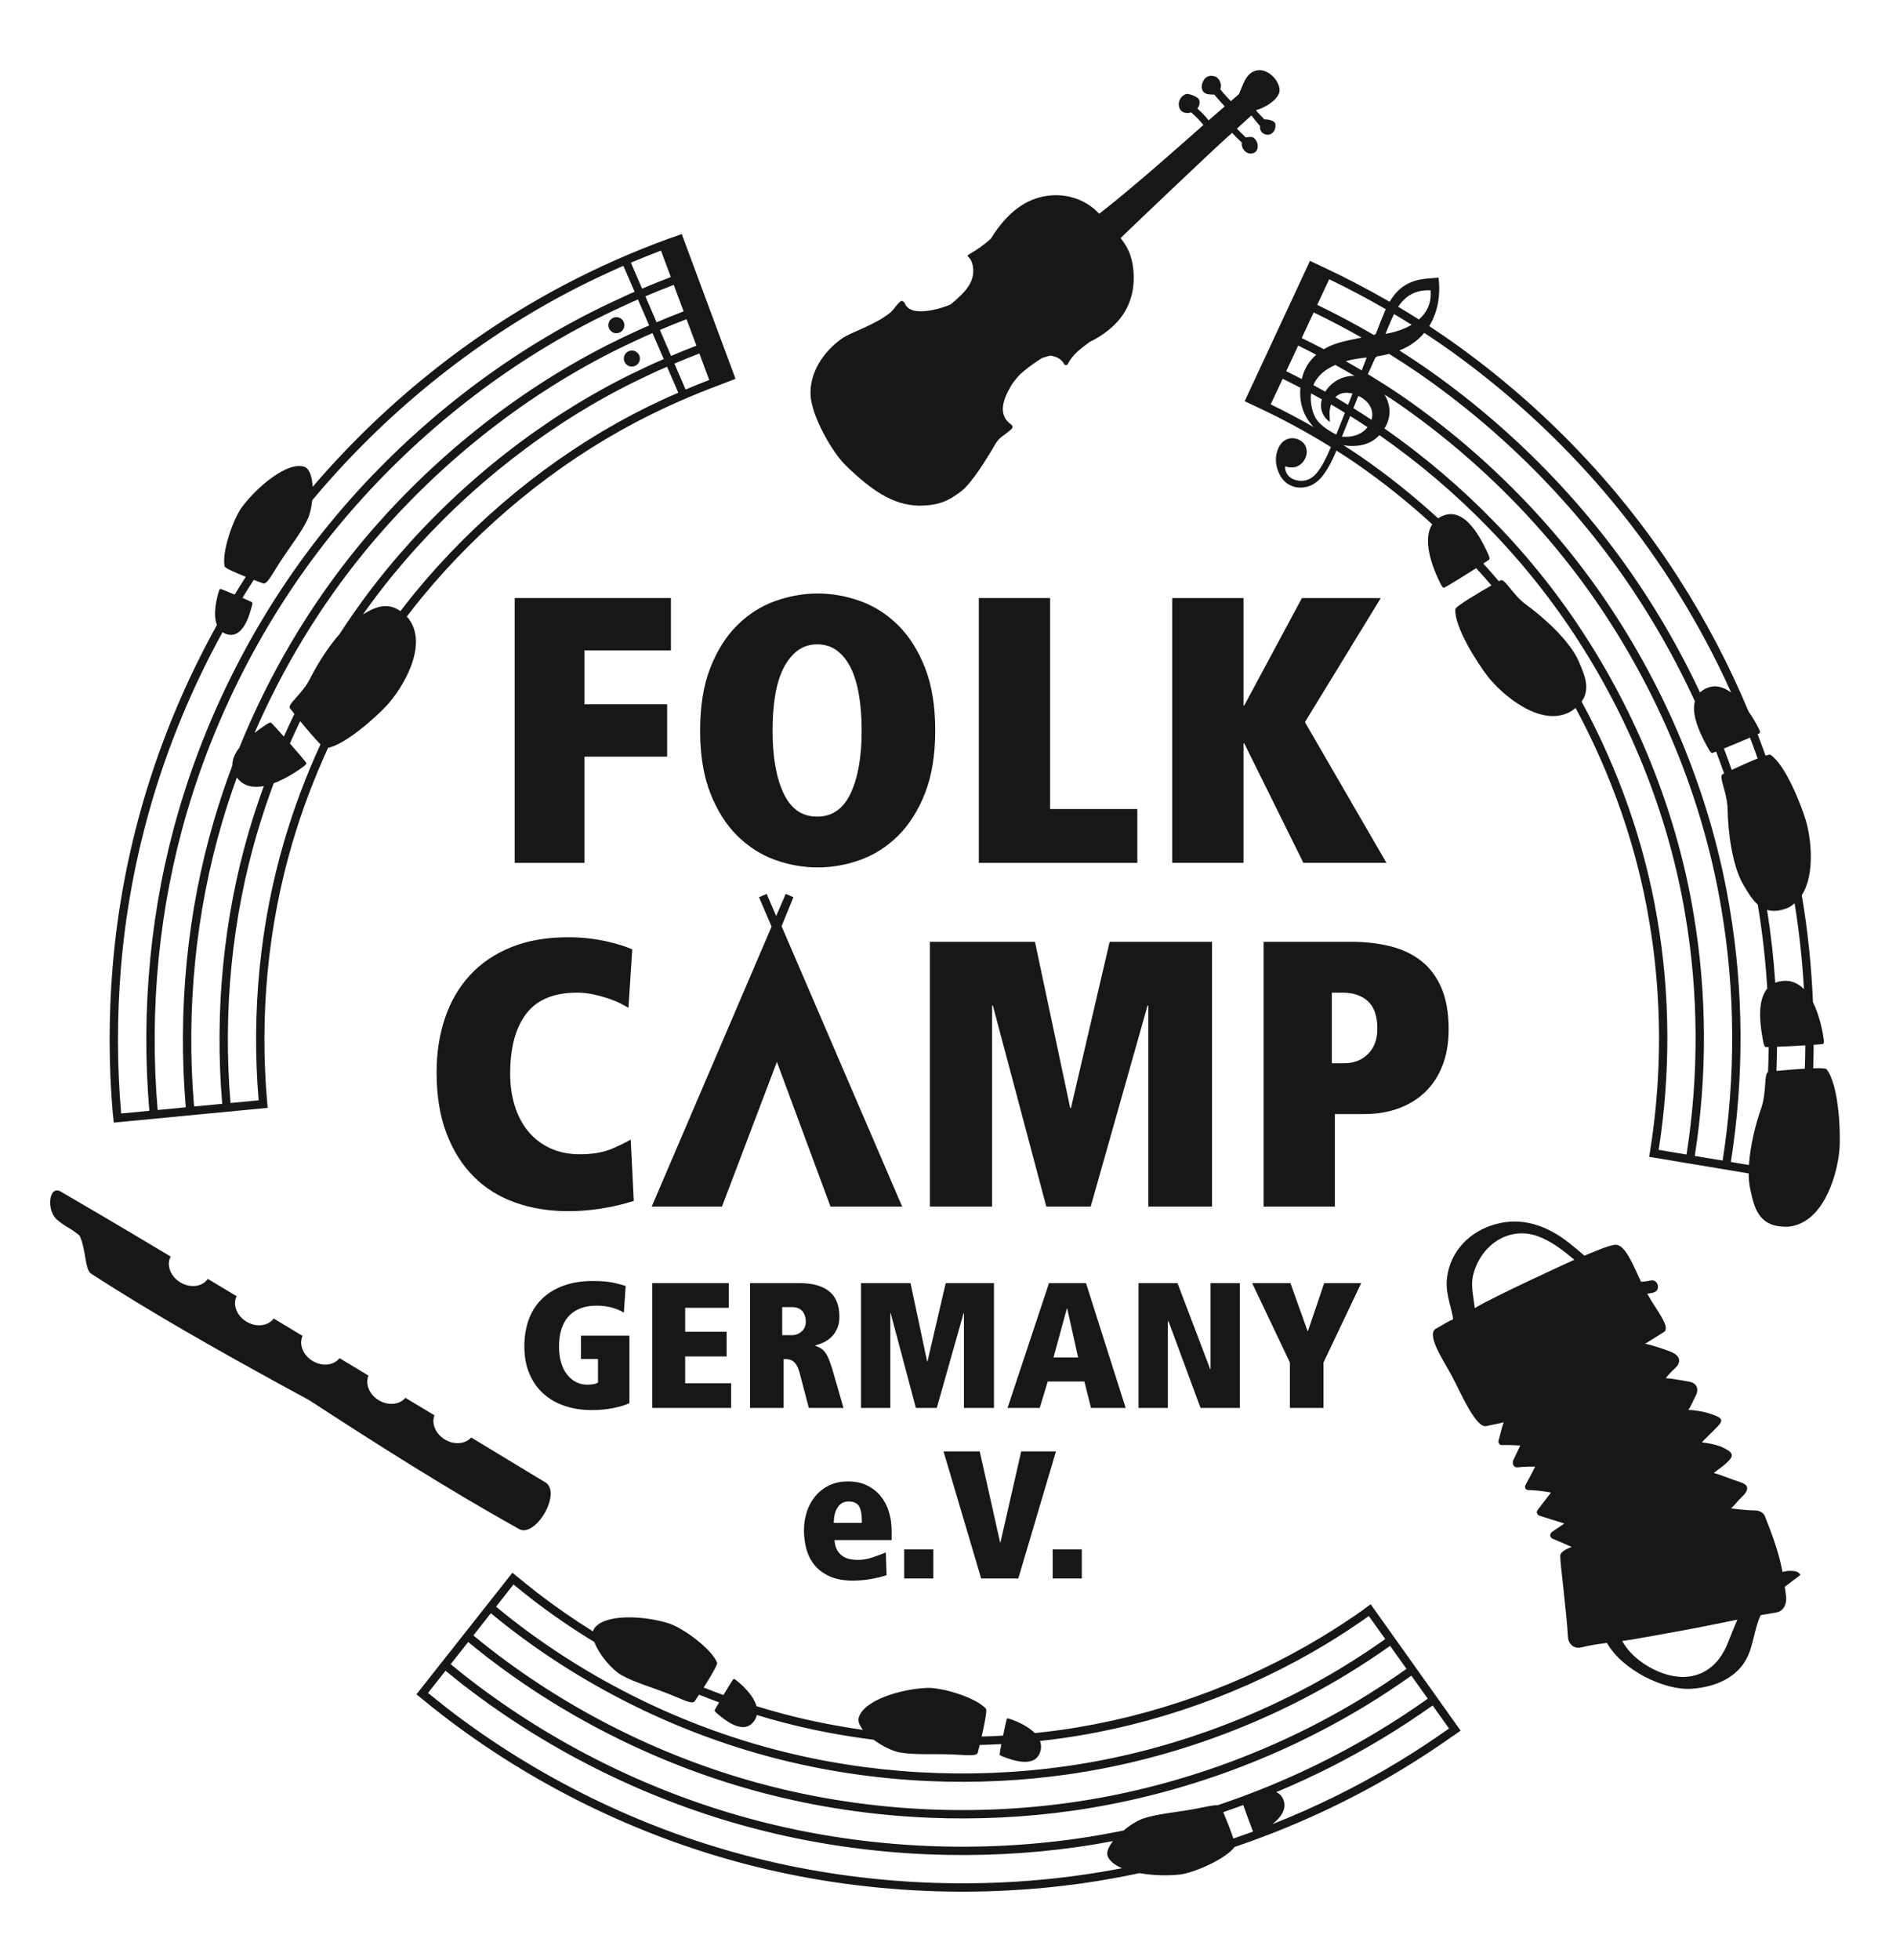<?xml version="1.0" encoding="UTF-8" standalone="no"?>
<!DOCTYPE svg PUBLIC "-//W3C//DTD SVG 1.1//EN" "http://www.w3.org/Graphics/SVG/1.1/DTD/svg11.dtd">
<svg width="100%" height="100%" viewBox="0 0 604 624" version="1.1" xmlns="http://www.w3.org/2000/svg" xmlns:xlink="http://www.w3.org/1999/xlink" xml:space="preserve" xmlns:serif="http://www.serif.com/" style="fill-rule:evenodd;clip-rule:evenodd;stroke-linejoin:round;stroke-miterlimit:2;">
    <g transform="matrix(0.133,0,0,-0.133,-11.962,602.297)">
        <g id="g10">
            <g id="g12">
                <g id="g14">
                    <g id="g16">
                        <clipPath id="_clip1">
                            <rect x="0" y="0" width="4527" height="4673.81"/>
                        </clipPath>
                        <g clip-path="url(#_clip1)">
                            <path id="path22" d="M3513.6,3833.67C3514.23,3833.66 3514.87,3833.66 3515.5,3833.6C3515.74,3833.58 3515.95,3833.41 3516.4,3833.21C3518.15,3814.03 3514.26,3796.18 3503.23,3780.06C3498.98,3773.85 3494.01,3768.46 3488.55,3763.65C3472.16,3774.02 3455.66,3784.22 3438.96,3794.14C3456.53,3821.12 3481.27,3834.39 3513.6,3833.67ZM3535.76,3708.73C3646.31,3632.5 3749.93,3544.92 3843.72,3448.41C3938.69,3350.79 4023.04,3244.58 4094.44,3132.73L4094.46,3132.71C4148.17,3049.01 4195.65,2961.19 4236.5,2870.7C4218.5,2883.9 4198.36,2890.26 4177.68,2881.18C4171.25,2878.36 4166.07,2874.85 4161.88,2870.84C4125.4,2948.4 4083.9,3023.82 4037.55,3096.06C3968.57,3204.18 3887,3306.87 3795.13,3401.29C3704.48,3494.57 3604.34,3579.22 3497.5,3652.91L3497.47,3652.93C3479.17,3665.45 3460.59,3677.62 3441.81,3689.5C3448.98,3692.42 3456.04,3695.64 3462.86,3699.58C3477.9,3708.27 3490.75,3718.97 3501.44,3731.64C3512.96,3724.11 3524.41,3716.49 3535.76,3708.73ZM4299.97,2712.78C4280.55,2705.05 4256.07,2693.97 4237.83,2685.44C4231.8,2702.57 4225.57,2719.63 4219.07,2736.62C4238.34,2744.4 4263.2,2754.78 4281.54,2762.76C4287.92,2746.17 4294.04,2729.5 4299.97,2712.78ZM4361.93,2180.34C4354.41,2179.81 4347.87,2178.26 4342.14,2175.93C4338.23,2234.48 4331.62,2292.71 4322.47,2350.35C4335.92,2346.26 4352.15,2346.97 4372.67,2355.42C4378.57,2358.32 4383.7,2362.02 4388.49,2366.04C4399.43,2298.24 4406.86,2229.6 4410.79,2160.61C4397.94,2173.66 4381.89,2181.74 4361.93,2180.34ZM4412.91,1970.24C4389.55,1968.9 4363.26,1966.61 4344.95,1964.84C4345.71,1984.08 4346.18,2003.33 4346.38,2022.59C4365.9,2023.35 4391.84,2024.66 4414.04,2026.01C4413.88,2007.42 4413.57,1988.83 4412.91,1970.24ZM4235.74,1746.81C4267.58,1948.85 4266.76,2157.74 4232.42,2358.13C4192.04,2598.85 4099.16,2837.63 3963.8,3048.64C3897.96,3151.86 3820.04,3249.97 3732.21,3340.22C3645.62,3429.32 3549.96,3510.19 3447.89,3580.6L3447.85,3580.62C3421.24,3598.83 3393.89,3616.08 3366.25,3632.88C3371.65,3644.6 3377.11,3656.28 3382.16,3668.14C3384.25,3673.04 3386.92,3675.83 3392.28,3676.09C3394.54,3676.21 3396.76,3677.01 3399.02,3677.39C3405.17,3678.43 3411.23,3679.76 3417.21,3681.3C3440.54,3666.81 3463.56,3651.89 3486.16,3636.42C3591.94,3563.49 3691.06,3479.68 3780.8,3387.34C3871.72,3293.9 3952.44,3192.28 4020.69,3085.31L4020.71,3085.28C4069.06,3009.92 4112.05,2931.06 4149.53,2849.92C4139.1,2811.84 4170.52,2756.71 4182.96,2734.3C4186.16,2728.54 4189.71,2725.75 4190.69,2725.72C4192.34,2726.2 4195.86,2727.49 4200.47,2729.26C4207.13,2711.85 4213.5,2694.37 4219.64,2676.82C4218.23,2676.13 4216.9,2675.49 4215.86,2674.98C4205.54,2669.59 4227.38,2631.8 4228.01,2590.31C4228.81,2537.62 4239.2,2455.49 4265.44,2410.86C4275.65,2393.49 4286.14,2375.4 4300.17,2363.07C4311.28,2296.74 4318.85,2229.54 4322.93,2161.97C4295.02,2128.84 4308.51,2060.39 4313.54,2033.13C4314.79,2026.32 4317.53,2022.32 4318.55,2021.94C4320,2021.87 4322.79,2021.88 4326.38,2021.95C4326.17,2002.07 4325.64,1982.19 4324.82,1962.32C4314.47,1956.84 4322.07,1914.23 4308.18,1874.92C4295.26,1838.34 4282.04,1785.98 4279.05,1739.54L4235.74,1746.81ZM4149.29,1761.33C4179.55,1953.7 4178.72,2152.54 4146,2343.3C4107.58,2572.51 4019.07,2800.02 3890.05,3001.23L3890.04,3001.22C3827.33,3099.59 3753.06,3193.1 3669.28,3279.16C3588.88,3361.88 3500.25,3437.09 3405.85,3502.94C3406.78,3504.5 3407.83,3505.87 3408.72,3507.52C3416.65,3522.28 3420.02,3538 3417.21,3554.71C3415.38,3565.66 3411.52,3575.39 3406.06,3584.13C3416.23,3577.48 3426.52,3570.99 3436.53,3564.14C3537.53,3494.47 3632.19,3414.44 3717.87,3326.28C3804.75,3237 3881.83,3139.96 3946.94,3037.88L3946.96,3037.87C4080.86,2829.1 4172.76,2592.9 4212.7,2354.8C4246.68,2156.6 4247.5,1949.97 4216.01,1750.13L4149.29,1761.33ZM4062.83,1775.85C4091.5,1958.53 4090.67,2147.33 4059.59,2328.46C4029.64,2507.26 3967.49,2685.06 3878.26,2848.95C3900.44,2879.81 3885.07,2913.92 3871.02,2946.09C3850.27,2993.63 3789.03,3049.46 3746.17,3080.39C3712.41,3104.75 3694.61,3144.68 3683.89,3139.15C3682.86,3138.59 3681.54,3137.86 3680.14,3137.08C3667.94,3151.35 3655.51,3165.45 3642.79,3179.35C3650.07,3184.11 3655.49,3187.76 3657.47,3189.31C3658.03,3190.15 3657.91,3194.72 3655.11,3200.69C3640.49,3231.97 3598.14,3325.92 3537.49,3289.46C3536.48,3288.86 3535.59,3288.19 3534.65,3287.55C3476.07,3341.24 3413.85,3391.02 3348.68,3436L3348.64,3436.02C3335.24,3445.18 3321.57,3453.99 3307.87,3462.77C3312.09,3462.01 3316.32,3461.34 3320.57,3461.06C3350.51,3459.17 3375.4,3467.04 3393.94,3486.87C3487.49,3421.66 3575.29,3347.17 3654.95,3265.21C3737.78,3180.12 3811.21,3087.67 3873.2,2990.45L3873.21,2990.43C4000.79,2791.48 4088.3,2566.55 4126.28,2339.97C4158.63,2151.41 4159.46,1954.82 4129.56,1764.64L4062.83,1775.85ZM3162.25,3621.82C3176.51,3614.91 3190.56,3607.61 3204.62,3600.33C3202.18,3571.42 3207.92,3544.03 3225.58,3519.31C3228.88,3514.69 3232.45,3510.36 3236.19,3506.23C3202.63,3525.41 3168.43,3543.59 3133.57,3560.52L3162.25,3621.82ZM3199.39,3701.23C3213.95,3694.18 3228.31,3686.72 3242.67,3679.31C3225.35,3664.33 3213.5,3645.08 3207.96,3621.04C3195.58,3627.4 3183.25,3633.85 3170.72,3639.93L3199.39,3701.23ZM3236.54,3780.64C3275.47,3761.82 3313.75,3741.69 3351.28,3720.41C3343.38,3718.77 3335.45,3717.21 3327.56,3715.49C3309.65,3711.59 3291.74,3707.72 3274.94,3699.96C3269.99,3697.68 3265.3,3695.19 3260.82,3692.53C3243.29,3701.69 3225.68,3710.72 3207.86,3719.34L3236.54,3780.64ZM3356.21,3654.04C3354.6,3649.97 3353.01,3645.89 3351.41,3641.83C3338.84,3649.31 3326.2,3656.66 3313.44,3663.85C3329.15,3668.29 3345.35,3670.91 3361.82,3672.45C3362.16,3672.48 3362.53,3672.31 3363.37,3672.12C3360.94,3666 3358.57,3660.02 3356.21,3654.04ZM3264.28,3590.87C3254.77,3596.19 3245.3,3601.56 3235.68,3606.71C3237.97,3612.07 3240.92,3617.3 3244.7,3622.34C3253.81,3634.49 3265.62,3643.43 3278.97,3650.39C3282.06,3652 3285.19,3653.49 3288.34,3654.9C3303.8,3646.37 3319.18,3637.7 3334.37,3628.75C3305.81,3629.48 3278.98,3614.63 3264.28,3590.87ZM3331.6,3551.41C3335.53,3561.19 3339.48,3570.98 3343.4,3580.72C3363.99,3571.94 3383.2,3550.18 3374.95,3523.6C3360.63,3533.05 3346.23,3542.38 3331.6,3551.41ZM3324.04,3532.63C3338.03,3523.94 3351.79,3514.96 3365.5,3505.89C3355.48,3492.97 3341.17,3485.84 3323.97,3483.5C3317.78,3482.66 3311.4,3483.14 3304.06,3483C3310.82,3499.78 3317.46,3516.28 3324.04,3532.63ZM3318.78,3559.14C3308.63,3565.29 3298.56,3571.58 3288.28,3577.53C3296.03,3585.56 3306.26,3588.9 3318.51,3588.13C3322.03,3587.92 3325.5,3587.14 3329.67,3586.51C3326.01,3577.31 3322.41,3568.25 3318.78,3559.14ZM3230.33,3586.83C3238.98,3582.17 3247.53,3577.35 3256.11,3572.55C3250.28,3552.3 3256.64,3532.72 3273.78,3519.45C3274.22,3519.1 3274.77,3518.88 3275.34,3518.56C3275.03,3525.51 3274.47,3532.2 3274.5,3538.88C3274.54,3546.29 3275.67,3553.49 3278.09,3560.34C3289.28,3553.86 3300.25,3547.04 3311.28,3540.32C3304.39,3522.98 3297.51,3505.7 3290.59,3488.32C3288.79,3489.17 3287.21,3489.84 3285.71,3490.66C3273.49,3497.32 3261.87,3504.83 3251.75,3514.5C3238.95,3526.73 3233.54,3542.37 3230.88,3559.31C3229.4,3568.76 3229.18,3577.95 3230.33,3586.83ZM3273.68,3860.05C3319.79,3837.8 3365.04,3813.87 3409.25,3788.32C3408.38,3786.43 3407.45,3784.57 3406.63,3782.65C3399.43,3765.82 3392.94,3748.7 3386.33,3731.62C3385.2,3728.68 3383.53,3727.32 3380.73,3726.59C3336.51,3752.33 3291.22,3776.43 3245.01,3798.75L3273.68,3860.05ZM3429.07,3776.64C3443.16,3768.29 3457.18,3759.81 3471.04,3751.12C3470.21,3750.63 3469.44,3750.08 3468.61,3749.61C3450.1,3739.2 3430.16,3733.05 3408.46,3729.25C3410.35,3733.87 3411.95,3737.89 3413.62,3741.89C3418.51,3753.6 3423.37,3765.32 3429.07,3776.64ZM3418.43,3806.07C3365.31,3836.76 3310.74,3865.21 3255,3891.13L3227.62,3903.95L3071.27,3568.16L3098.27,3555.37C3098.4,3556.43 3098.54,3555.97 3098.27,3555.37C3160.14,3526.63 3220.15,3494.19 3277.8,3458.33C3275.98,3454.25 3274.17,3450.11 3272.35,3446.05C3264.58,3428.74 3256.37,3411.72 3244.28,3396.81C3229.34,3378.37 3208.83,3372.66 3187.34,3381.52C3175.1,3386.57 3167.07,3399.15 3168.15,3412.16C3169.18,3411.86 3169.87,3411.67 3170.57,3411.45C3191.13,3405.15 3209.79,3414.2 3217.5,3434.24C3222.97,3448.49 3218.94,3463.95 3207.64,3471.98C3187.25,3486.47 3162.59,3479.52 3152.15,3456.27C3143.13,3436.16 3144.5,3416.04 3153.14,3396.32C3170.16,3357.51 3210.21,3354.99 3234.95,3369.07C3248.71,3376.9 3258.38,3388.77 3266.79,3401.85C3276.57,3417.05 3284.03,3433.38 3291.05,3449.93C3306.65,3440.02 3322.11,3429.94 3337.32,3419.54C3401.52,3375.24 3462.81,3326.22 3520.55,3273.35C3492.47,3230.83 3529.53,3151.32 3542.42,3127.23C3544.94,3122.53 3547.88,3120.79 3548.97,3121.52C3559.08,3126.66 3597.31,3150.27 3625.75,3168.38C3638.23,3154.8 3650.4,3141.01 3662.37,3127.08C3629.45,3108.32 3576,3076.64 3575.66,3069.97C3573.47,3027.62 3627.68,2942.35 3653.51,2909.15C3686.07,2867.31 3779.31,2785.37 3851.37,2824.73C3856.07,2827.69 3860.08,2830.73 3863.78,2833.79C3950.34,2673.4 4010.64,2499.72 4039.86,2325.14C4071.14,2142.92 4071.56,1952.71 4041.67,1769.16L4040.06,1759.18L4278.43,1719.41C4278.51,1706.8 4279.51,1694.89 4281.75,1684.28C4291.46,1638.43 4300.99,1588.43 4374.56,1592C4462.53,1601.75 4493.68,1728.37 4496.32,1783.93C4498.41,1828.01 4493.12,1933.92 4464.85,1968.94C4462.98,1971.25 4450.16,1971.69 4432.94,1971.16C4433.59,1989.88 4433.9,2008.6 4434.05,2027.32C4444.21,2028.05 4452.3,2028.73 4456.29,2029.29C4457.7,2029.33 4459.21,2032.6 4458.51,2038.14C4456.29,2055.49 4449.19,2095.92 4432.39,2129.29C4428.83,2215.43 4419.97,2301.17 4405.62,2385.54C4438.35,2436.57 4427.45,2523.69 4415.29,2564.39C4403.25,2604.68 4365.59,2698.43 4330.76,2721.54C4329.41,2722.44 4325.03,2721.61 4318.76,2719.64C4312.67,2736.82 4306.37,2753.92 4299.82,2770.96C4301.77,2771.87 4303.47,2772.7 4304.63,2773.31C4305.82,2773.76 4306.06,2777.16 4303.73,2781.93C4299.15,2791.32 4290.06,2808.32 4277.87,2825.87C4231.8,2936.03 4175.98,3042.69 4111.29,3143.5L4111.3,3143.5C4039.18,3256.49 3953.98,3363.76 3858.06,3462.35C3763.36,3559.8 3658.73,3648.24 3547.09,3725.21L3547.06,3725.23C3535.86,3732.89 3524.58,3740.43 3513.22,3747.87C3516.46,3753.11 3519.48,3758.56 3522.1,3764.38C3535.06,3793.1 3539.03,3823.32 3536.56,3854.54C3536.34,3857.29 3535.94,3860.03 3535.5,3863.83C3522.23,3862.64 3509.25,3862.12 3496.48,3860.2C3473.65,3856.78 3453.34,3847.64 3437,3830.82C3429.68,3823.3 3423.67,3814.92 3418.43,3806.07" style="fill:rgb(23,23,23);fill-rule:nonzero;"/>
                            <path id="path24" d="M1607.2,3689.03C1596.8,3691.12 1586.68,3684.38 1584.59,3673.98C1582.5,3663.58 1589.23,3653.46 1599.63,3651.37C1610.03,3649.28 1620.16,3656.01 1622.25,3666.42C1624.34,3676.82 1617.6,3686.94 1607.2,3689.03" style="fill:rgb(23,23,23);fill-rule:nonzero;"/>
                            <path id="path26" d="M1562.51,3731.23C1572.91,3729.14 1583.03,3735.88 1585.12,3746.28C1587.21,3756.68 1580.47,3766.8 1570.07,3768.89C1559.67,3770.98 1549.55,3764.24 1547.46,3753.84C1545.37,3743.44 1552.11,3733.32 1562.51,3731.23" style="fill:rgb(23,23,23);fill-rule:nonzero;"/>
                            <path id="path28" d="M3301.26,534.801L3301.25,534.801C3101.45,414.102 2874.14,333.059 2643.86,300.43C2412.47,267.52 2171.33,281.25 1946.54,340.141L1946.53,340.141C1721.7,398.82 1505.17,505.391 1320.34,648.34L1320.34,648.352C1306.04,659.371 1291.99,670.77 1278.04,682.301L1319.95,735.449C1333.72,724.051 1347.59,712.789 1361.71,701.891L1361.71,701.898C1410.21,664.391 1461.05,629.602 1513.62,597.52C1524.55,568.02 1555.29,531.781 1577.67,518.91C1607.57,501.73 1648.24,490.52 1692.38,473.172C1724.48,460.57 1747.79,447.391 1753.9,455.871C1756.14,459.129 1759.89,464.75 1764.34,471.551C1780.24,465.148 1796.27,459.082 1812.33,453.18C1806.87,443.852 1802.65,436.43 1801.55,434.109C1801.45,433.43 1802.74,430.711 1805.95,427.98C1822.77,413.66 1872.41,370.18 1897.85,411.059C1900.27,414.961 1901.7,418.941 1902.62,422.969C1922.9,416.82 1943.24,410.941 1963.68,405.602C2035.16,386.871 2108.36,372.93 2182.38,363.75C2202.73,348.672 2227.41,336.48 2244.76,333.332C2278.7,327.152 2320.77,330.191 2368.17,328.629C2402.64,327.492 2429.01,322.879 2431.93,332.922C2432.95,336.73 2434.6,343.25 2436.51,351.129C2453.87,351.539 2471.21,352.289 2488.53,353.23C2486.19,341.102 2484.4,331.18 2484.12,328.371C2484.25,327.68 2486.38,325.559 2490.32,324.059C2510.96,316.199 2572.29,291.84 2582.57,338.891C2584.3,346.809 2583.5,354.109 2581,360.82C2598.8,362.77 2616.59,364.898 2634.29,367.422L2634.29,367.43C2855.64,398.801 3074.17,476.719 3266.25,592.742C3301.15,613.789 3335.26,636.242 3368.62,659.809L3407.94,604.73C3373.17,580.148 3337.61,556.742 3301.26,534.801ZM3458.87,533.352C3422.28,507.48 3384.86,482.84 3346.59,459.75L3346.58,459.75C3136.79,333.012 2898.07,247.891 2656.24,213.621C2413.41,179.102 2160.33,193.512 1924.33,255.301C1688.16,316.941 1460.78,428.859 1266.75,578.93L1266.74,578.941C1252.21,590.16 1237.94,601.738 1223.75,613.441L1265.65,666.59C1279.66,655.02 1293.77,643.582 1308.12,632.512C1495.04,487.93 1714.06,380.148 1941.48,320.781L1941.47,320.781C2063.34,288.859 2189.91,270.07 2317.2,264.621C2427.38,259.898 2538.1,265.18 2646.68,280.621C2879.59,313.629 3109.51,395.602 3311.6,517.68L3311.59,517.691C3348.39,539.879 3384.37,563.57 3419.56,588.449L3458.87,533.352ZM3509.8,461.98C3471.4,434.809 3432.11,408.941 3391.93,384.711L3391.92,384.711C3271.12,311.711 3141.12,251.98 3006.47,206.941C2995.69,207.77 2975.52,202.289 2950.71,197.852C2904.03,189.488 2861.99,186.199 2829.25,175.5C2815.35,170.949 2797.29,159.832 2781.18,146.441C2743.78,138.801 2706.25,132.152 2668.62,126.82L2668.61,126.82C2414.35,90.68 2149.3,105.789 1902.12,170.48L1902.11,170.48C1654.65,235.07 1416.41,352.32 1213.16,509.539L1213.1,509.469C1213.12,509.5 1213.13,509.531 1213.15,509.551C1198.39,520.949 1183.88,532.699 1169.45,544.582L1211.36,597.719C1225.6,585.98 1239.94,574.359 1254.52,563.102C1450.66,411.398 1680.53,298.27 1919.27,235.949C2047.14,202.48 2179.95,182.762 2313.5,177.051C2429.06,172.102 2545.19,177.641 2659.05,193.82C2903.53,228.469 3144.85,314.5 3356.93,442.641C3395.64,465.988 3433.48,490.91 3470.48,517.07L3509.8,461.98ZM3560.74,390.609C3520.51,362.141 3479.35,335.039 3437.26,309.652L3437.25,309.652C3342.16,252.191 3241.58,202.672 3137.62,161.539C3156.64,176.59 3172.94,197.059 3164.19,219.512C3160.33,229.461 3154.15,235.211 3146.79,238.238C3235.17,275.129 3320.8,318.359 3402.27,367.59L3402.27,367.602C3442.89,392.09 3482.6,418.238 3521.42,445.699L3560.74,390.609ZM3067.84,207.352C3073.13,191.84 3085.31,158.801 3091.34,143.891C3075.68,138.129 3059.96,132.57 3044.16,127.191C3038.18,145.699 3027.13,173.09 3019.85,190.398C3035.91,195.84 3051.91,201.492 3067.84,207.352ZM2680.99,40.02C2415.3,2.27 2138.28,18.07 1879.92,85.66L1879.91,85.66C1621.92,153 1373.57,275.07 1161.51,438.68C1151.05,446.93 1124.46,468.059 1115.14,475.699L1157.05,528.852C1166.38,521.18 1193.49,499.5 1202.95,492.031C1203.35,491.73 1203.58,491.691 1203.92,491.461C1408.63,333.77 1648.21,216.082 1897.06,151.129C2030.95,116.09 2169.98,95.469 2309.79,89.48C2430.74,84.309 2552.28,90.102 2671.43,107.012C2699.64,111.012 2727.79,115.77 2755.88,121.059C2745.21,107.539 2739.33,94.172 2743.23,84.309C2748.45,72.48 2760.94,63.211 2777.47,56.199C2745.39,50.012 2713.22,44.59 2680.99,40.019ZM3356.79,676.391L3357.01,676.09C3324.06,652.82 3290.38,630.641 3255.91,609.859C3066.11,495.211 2850.19,418.219 2631.48,387.238C2610.57,384.262 2589.56,381.809 2568.51,379.629C2549.83,398.75 2518.9,410.379 2506.82,414.191C2503.58,415.211 2501.49,414.621 2501.34,413.73C2499.8,408.379 2496.11,391.16 2492.54,373.5C2475.47,372.531 2458.37,371.809 2441.27,371.352C2447.89,400.391 2454.68,434.34 2451.6,437.852C2427.69,465.109 2345.83,489.102 2310.92,487.789C2248.85,485.48 2157.92,458.742 2146.58,415.719C2144.66,407.16 2149.07,397.262 2157,387.352C2093.36,396.332 2030.39,408.789 1968.75,424.949L1968.74,424.949C1946.35,430.801 1924.07,437.25 1901.88,444.09C1894.14,472.359 1863.16,498.699 1851.68,507.379C1848.97,509.43 1846.8,509.57 1846.36,508.789C1842.89,503.949 1832.59,487.199 1822.72,470.691C1806.88,476.469 1791.08,482.43 1775.4,488.699C1791.41,513.91 1809.3,543.82 1807.56,548.16C1794.16,581.852 1725.04,631.859 1691.71,642.32C1632.46,660.922 1537.81,666.16 1512.73,629.422C1511.53,627.52 1510.79,625.34 1510.27,623.051C1464.44,651.609 1420.03,682.332 1377.4,715.121C1377.3,715.199 1377.24,715.27 1377.12,715.371C1365.82,724.32 1336.35,747.621 1324.96,757.109C1325.01,757.141 1325.02,757.141 1325.07,757.18L1317.19,763.391L1087.3,472.289L1090.34,469.891C1090.41,470 1090.41,470.02 1090.46,470.102C1109.2,454.52 1128.1,439.16 1147.34,424.32C1361.93,258.32 1613.51,134.52 1874.86,66.309C2014.74,29.719 2160.03,8.16 2306.07,1.91C2432.43,-3.5 2559.35,2.551 2683.8,20.211C2729.13,26.641 2774.34,34.801 2819.33,44.398C2851,38.672 2886.7,37.769 2915.52,40.98C2949.84,44.801 3026.14,78.379 3047.17,107.09C3187.01,154.379 3322.02,216.641 3447.6,292.531L3447.6,292.539C3490.13,318.191 3531.71,345.57 3572.36,374.332L3572.12,373.91L3588.41,385.539L3373.08,688.012L3356.79,676.391" style="fill:rgb(23,23,23);fill-rule:nonzero;"/>
                            <path id="path30" d="M379.699,2212.93C390.715,2346.36 415.621,2479.75 453.723,2609.38L453.723,2609.39C494.961,2749.85 552.184,2886.47 622.906,3015.11C624.906,3013.76 627.105,3012.58 629.531,3011.6C671.73,2994.59 687.973,3058.09 693.707,3079.28C694.801,3083.32 694.371,3086.22 693.922,3086.69C691.477,3088.06 682.047,3092.27 670.59,3097.23C679.453,3111.7 688.488,3126.06 697.699,3140.29C707.5,3136.56 715.781,3133.53 720.234,3131.98C729.648,3128.94 741.164,3153.08 759.984,3181.98C785.871,3221.72 812.27,3254.59 826.891,3285.78C832.121,3296.94 835.969,3313.46 837.832,3330.88C1008.08,3534.94 1219.11,3706.68 1449.15,3827.95L1449.16,3827.95C1484.88,3846.84 1521.37,3864.44 1558.33,3881.13L1576.6,3889.44C1578.74,3890.38 1580.92,3891.23 1583.06,3892.17L1609.97,3830.04C1606.46,3828.52 1602.9,3827.11 1599.4,3825.57L1581.17,3817.13C1547.25,3801.69 1513.7,3785.51 1480.86,3768.15C1254.43,3648.82 1046.9,3478.88 880.688,3276.72L880.676,3276.71C717.199,3077.42 592.023,2840.1 518.688,2590.41C451.074,2361.23 426.828,2113.06 447.629,1869.38L380.156,1862.93C370.195,1977.58 369.934,2095.03 379.699,2212.93ZM1673.09,3928.73L1696.75,3865.33C1673.6,3856.51 1650.66,3847.21 1627.85,3837.63L1601.05,3899.76C1624.89,3909.8 1648.88,3919.52 1673.09,3928.73ZM1727.4,3783.19C1705.62,3774.89 1684.06,3766.1 1662.61,3757.05L1635.78,3819.25C1658.28,3828.71 1680.9,3837.9 1703.74,3846.59L1727.4,3783.19ZM1758.05,3701.05C1737.65,3693.27 1717.45,3685.02 1697.35,3676.53L1670.54,3738.69C1691.68,3747.61 1712.93,3756.28 1734.39,3764.46L1758.05,3701.05ZM1788.7,3618.92C1769.67,3611.65 1750.82,3603.97 1732.08,3596.04L1705.27,3658.17C1725.05,3666.53 1744.95,3674.66 1765.04,3682.32L1788.7,3618.92ZM1688.2,3576.85L1669.97,3568.43C1647.72,3557.94 1625.64,3547.14 1603.94,3535.69C1408.19,3432.58 1228.5,3285.43 1084.27,3110.15L1084.27,3110.14C1072.3,3095.54 1060.65,3080.62 1049.16,3065.57C1016.93,3088.16 987.266,3074.89 959.23,3057.55C982.406,3090.27 1006.58,3122.16 1031.86,3152.97L1031.86,3152.96C1181.73,3335.17 1368.59,3488.19 1572.24,3595.48L1572.25,3595.49C1596.83,3608.47 1621.88,3620.63 1647.12,3632.42L1665.36,3640.84C1672.75,3644.19 1680.27,3647.3 1687.73,3650.55L1714.64,3588.42C1705.82,3584.57 1696.95,3580.85 1688.2,3576.85ZM771.168,2516.61L771.164,2516.61C712.773,2319.26 691.723,2105.16 709.461,1894.43L642.094,1887.99C623.574,2107.16 645.441,2330.01 706.188,2535.55L706.191,2535.56C717.867,2575.27 731.07,2614.61 745.582,2653.49C777.094,2665.11 806.441,2685.52 818.938,2695.07C823.164,2698.3 824.41,2701.48 823.516,2702.45C818.656,2709.09 801.789,2728.82 784.328,2748.76C792.242,2766.71 800.508,2784.51 809.008,2802.18C825.133,2782.51 844.777,2759.34 857.602,2746.63C823.293,2672.08 794.242,2595.08 771.168,2516.61ZM554.82,1879.64C535.273,2109.8 558.203,2344.01 622.027,2560.16L622.031,2560.17C632.609,2596.16 644.461,2631.83 657.266,2667.19C658.027,2666.18 658.746,2665.17 659.594,2664.16C675.5,2645.38 698.262,2642.27 721.848,2646.75C709.16,2611.89 697.441,2576.71 687.004,2541.2C625.539,2333.24 603.422,2107.79 622.184,1886.08L554.82,1879.64ZM1562.91,3613.17C1356.93,3504.66 1167.96,3349.91 1016.41,3165.67L1016.41,3165.66C976.066,3116.48 938.379,3064.68 903.402,3010.86C874.648,2978.19 848.551,2935.83 832.473,2903.69C813.848,2866.46 777.285,2842.48 784.461,2832.79C786.738,2829.86 790.5,2825.1 795.09,2819.37C786.363,2801.47 777.945,2783.41 769.816,2765.23C755.324,2781.56 742.695,2795.44 739.195,2798.66C738.277,2799.09 733.781,2798.23 728.336,2794.51C721.301,2789.72 710.766,2782.63 699.582,2773.88C767.586,2930.64 857.109,3078.2 964.004,3208.5C1121.21,3399.66 1317.34,3560.27 1531.21,3672.97L1531.22,3672.98C1559.51,3687.93 1588.38,3701.88 1617.53,3715.32L1635.75,3723.75C1641.41,3726.28 1647.15,3728.61 1652.84,3731.08L1679.77,3668.91C1672.72,3665.84 1665.61,3662.91 1658.6,3659.75L1640.37,3651.32C1614.24,3639.16 1588.33,3626.59 1562.91,3613.17ZM467.539,1871.29C446.969,2112.44 470.973,2358.01 537.871,2584.76L537.879,2584.77C610.465,2831.91 734.352,3066.79 896.145,3264.02L896.145,3264.03C1060.68,3464.15 1266.09,3632.36 1490.18,3750.46L1490.19,3750.47C1522.2,3767.38 1554.88,3783.15 1587.93,3798.22L1606.15,3806.65C1610.05,3808.38 1614.02,3809.96 1617.94,3811.66L1644.88,3749.46C1639.6,3747.16 1634.26,3745 1629,3742.66L1610.77,3734.23C1580.75,3720.41 1551.01,3706.05 1521.88,3690.66C1305.68,3576.73 1107.42,3414.39 948.551,3221.19L948.547,3221.18C830.656,3077.48 733.656,2913.02 663.027,2738.38C652.988,2725.25 646.203,2710.89 646.52,2696.14C630.348,2653.2 615.742,2609.71 602.844,2565.8C538.305,2347.24 515.129,2110.42 534.906,1877.73L467.539,1871.29ZM360.484,1861L362.387,1841.1L731.09,1876.41L730.137,1886.38L730.152,1886.38C711.129,2097.77 731.754,2312.91 790.344,2510.93L790.348,2510.95C813.141,2588.45 841.828,2664.5 875.703,2738.13C918.633,2747.46 988.945,2810.2 1016.35,2839.71C1052.43,2878.56 1118.35,2983.74 1067.94,3048.56C1066.7,3049.96 1065.47,3051.08 1064.24,3052.37C1075.85,3067.6 1087.62,3082.69 1099.72,3097.45C1242.27,3270.69 1419.85,3416.12 1613.27,3517.99L1613.28,3518C1634.14,3529.01 1655.35,3539.41 1676.72,3549.52L1694.95,3557.94C1728.03,3573.09 1761.63,3587.18 1795.69,3600.19L1851.7,3621.62L1722.82,3968.32C1722.82,3968.32 1694.2,3957.61 1694,3958.15C1606.66,3926.34 1521.5,3888.82 1439.81,3845.63C1214.79,3727.01 1007.79,3560.6 838.793,3363.04C837.551,3386.21 831.719,3406.02 819.379,3410.92C779.684,3424.89 707.055,3364.74 669.797,3315.07C648.84,3287.13 620.582,3206.98 627.961,3172.61C628.828,3168.55 654.242,3157.45 678.684,3147.7C669.621,3133.64 660.727,3119.46 652.004,3105.16C637.129,3111.42 622.934,3117.2 618.156,3118.75C617.387,3119.1 615.727,3117.71 614.668,3114.5C610.02,3100.42 598.801,3059.13 609.523,3032.37C536.164,2900.25 476.988,2759.63 434.531,2615.02C396.047,2484.09 370.895,2349.35 359.77,2214.58C349.906,2095.5 350.172,1976.86 360.25,1861.02L360.484,1861" style="fill:rgb(23,23,23);fill-rule:nonzero;"/>
                            <g id="path32" transform="matrix(0.769,0,0,0.769,469.213,766.449)">
                                <path d="M2141.89,3442.46C2219.15,3367.76 2286.1,3320.13 2367.91,3318.08C2432.37,3318.47 2460.14,3332.77 2498.58,3361.23C2535.86,3388.82 2585.76,3474.81 2587.3,3477.05C2597.78,3492.27 2604.92,3509.25 2616.92,3523.54C2625.9,3534.24 2661.9,3555.51 2660.47,3562.44C2660.42,3565.54 2659.13,3568.64 2656.02,3570.83C2613.16,3601.01 2632.11,3650.04 2654.45,3688.58C2656.62,3692.31 2658.88,3695.98 2661.17,3699.63C2665.21,3705.02 2669.42,3710.29 2673.8,3715.42C2677.01,3719.16 2680.3,3722.82 2683.66,3726.41C2687.64,3730.06 2691.74,3733.69 2696.07,3737.27C2714.13,3752.2 2733.1,3765.2 2752.37,3777.71C2760.9,3780.09 2769.4,3782.69 2777.87,3785.31C2789.38,3783.58 2800.16,3780.29 2808.96,3773.46C2809.65,3772.82 2810.31,3772.13 2811.04,3771.51C2811.39,3771.21 2811.81,3770.96 2812.2,3770.7C2815.77,3767.36 2818.95,3763.33 2821.61,3758.41C2823.74,3754.48 2830.54,3754.29 2832.66,3758.68C2846.89,3788.2 2873.76,3807.74 2900.29,3827.38C2941.62,3847.3 2983.52,3878.54 3008.17,3918.29C3033.82,3959.66 3041.64,4006.38 3036.7,4053.73C3032.39,4095.16 3019.42,4123.33 2997.11,4151.03C3018.76,4172.42 3289.45,4430.37 3335.91,4471.03C3338.76,4473.52 3341.69,4476.05 3344.59,4478.57C3347.85,4474.62 3368,4454.22 3374.97,4447.93C3371.67,4430.82 3387.59,4411.8 3405.46,4414.34C3432.44,4418.16 3427.75,4454.3 3409.15,4464.57C3404.05,4467.39 3389.25,4464.88 3387.22,4463.97C3380.72,4470.57 3362.71,4488.5 3359.61,4491.47C3376.09,4507.72 3389.51,4518.75 3404.59,4532.7C3406.69,4529.89 3424.86,4507.17 3431.78,4499.26C3430.95,4494.08 3431.66,4488.75 3434.44,4484.08C3440.01,4474.68 3452.64,4470.14 3463.18,4474.19C3475.94,4479.1 3481.71,4494.53 3478.93,4506.94C3476.04,4519.81 3446.44,4521.41 3445.1,4520.3C3437.87,4527.85 3429.36,4536.68 3423.25,4543.33C3422.09,4544.6 3420.74,4546.16 3419.26,4547.84C3419.28,4547.84 3421.25,4550.31 3422.13,4550.44C3436.68,4552.57 3494.3,4581.35 3492.34,4613.22C3490.45,4643.79 3455,4678.9 3422.67,4673.2C3387.13,4666.92 3379.1,4628.45 3365.68,4599.06C3359.42,4593.66 3343.14,4579.41 3340.68,4577.31C3331.31,4586.57 3322.58,4596.74 3315.62,4604.36C3312.99,4607.23 3310.82,4611.02 3307.58,4614.27C3312.88,4627.81 3307.24,4644.14 3295.26,4652.68C3292.66,4654.53 3281.05,4656.44 3279.72,4656.4C3270.29,4656.12 3262.77,4652.12 3257.8,4645.2C3246.7,4629.76 3245.36,4605.83 3266.12,4599.65C3269.88,4598.52 3284.61,4597.01 3288.67,4597.98C3299.91,4585.02 3310.42,4572.91 3321.48,4560.9C3309.32,4550.5 3275.94,4521.54 3271.37,4517.52C3264.78,4525.67 3257.9,4533.54 3250.45,4540.99C3245.83,4545.63 3241.03,4550.1 3236.16,4554.48C3241.88,4561.31 3244.79,4570.21 3242.19,4580.41C3239.29,4591.8 3208.97,4600.32 3204.83,4599.9C3188.85,4598.26 3177.49,4581.22 3178.36,4566.14C3179.75,4542.44 3199.81,4536.7 3217.25,4542.19C3230.89,4530.08 3243.54,4517.5 3255.03,4503.15C3223.2,4474.88 3041.55,4312.52 2930.6,4226.68C2890.16,4270.16 2830.94,4290.82 2769.95,4282.81C2701.78,4273.85 2643.44,4230.45 2593.08,4149.36C2572.27,4129.92 2549.39,4114.32 2522.6,4098.94C2520.73,4097.87 2520.07,4094.79 2521.81,4093.38C2538.01,4080.14 2540.75,4051.43 2536.4,4031.46C2531.31,4008.15 2515.81,3988.82 2498.99,3972.3C2489.03,3962.52 2478.49,3953.22 2467.55,3944.39C2463.27,3941.46 2344.07,3895 2324.52,3949.04C2323.73,3951.25 2316.33,3957.37 2313.3,3955.24C2298.32,3944.69 2292.49,3929.11 2278.32,3917.84C2228.66,3878.36 2157.78,3858.78 2128.64,3838.01C2071.41,3797.2 2028.13,3732.46 2031.48,3662.07C2034.52,3598.15 2097.37,3485.52 2141.89,3442.46" style="fill:rgb(23,23,23);fill-rule:nonzero;"/>
                            </g>
                            <g id="path34" transform="matrix(0.852,0,0,0.852,544.799,301.976)">
                                <path d="M4320.9,338C4288.23,261.441 4220.41,231.34 4141.23,259.102C4096.9,274.641 4049.14,307.852 4026.67,349.969C4037.32,351.391 4047.94,352.898 4058.43,354.719C4101.18,362.121 4143.85,369.922 4186.54,377.609C4241.34,387.48 4295.88,398.992 4350.52,409.891C4339.98,387.059 4331.61,363.07 4320.9,338ZM3612.29,1285.31C3608.99,1315.03 3600.41,1346.21 3607.06,1375.61C3625.77,1458.32 3704.71,1517.8 3789.68,1487.11C3826.9,1473.66 3859.79,1448.08 3892.19,1421.11C3889.01,1419.84 3664.86,1317.64 3612.29,1285.31ZM4524.29,540.031C4517.93,548.559 4492.01,548.699 4477.39,543.699C4466.19,601.66 4449.61,645.031 4427.53,701.262C4423.78,710.84 4411.31,716.441 4401.52,716.629C4378.06,717.07 4355.02,719.641 4332.03,722.52C4345.24,733.281 4348.83,741.551 4361.58,753.27C4390.24,779.641 4376.51,790.719 4357.46,796.59C4332.43,804.309 4309.25,815.301 4283.85,821.93C4296.66,832.172 4309.82,840.422 4322.77,852.832C4342.58,871.832 4338.06,880.582 4306.76,894.84C4290.83,902.109 4267.83,905.711 4250.44,908.219C4264.33,921.91 4278.43,936.211 4292.46,950.07C4315.68,973.031 4304.24,977.629 4277.29,987.281C4257.95,994.219 4233.37,998.59 4212.36,999.191C4221.1,1010.86 4226.28,1026.47 4232.95,1038.19C4240.95,1052.25 4241.45,1073.97 4214.19,1078.67C4192.84,1082.35 4170.15,1086.76 4148.86,1088.67C4156.96,1098.36 4165.46,1107.67 4174.9,1116.06C4192.04,1131.28 4192.35,1150.78 4163.55,1162.41C4141.18,1171.44 4116.35,1179.17 4091.39,1185.31C4093.35,1186.65 4145.39,1218.36 4146.74,1220.28C4158.84,1237.49 4123.41,1278.63 4096.97,1325.61C4102.51,1326.38 4108.1,1327.32 4113.86,1328.7C4136.29,1334.06 4128.33,1367.98 4105.92,1362.76C4096.87,1360.65 4088.17,1359.67 4079.63,1359.19C4059.57,1400.26 4035.4,1467.4 4005.37,1463.08C3984.06,1460.01 3942.7,1441.67 3920.49,1432.66C3905.06,1445.62 3889.88,1458.73 3874.57,1470.6C3815.23,1516.61 3745.44,1542.32 3669.17,1520.74C3597.73,1500.54 3544.36,1445.9 3534.37,1372.45C3528.95,1332.61 3542.35,1300.38 3550.16,1262.49C3550.61,1260.28 3550.74,1256.89 3550.77,1252.84C3544.56,1253 3512.13,1231.82 3504.64,1228.48C3471.43,1213.62 3527.37,1133.76 3548.37,1093.48C3574.1,1044.13 3616.48,945.359 3645.58,953.871C3654.32,956.41 3684.51,961.219 3693.49,964.781C3687.41,947.859 3683.98,929.262 3678.91,913.141C3677.02,907.121 3681.75,900.219 3688.32,900.41C3705.77,900.922 3722.97,900.281 3740.22,899.16C3733.6,885.512 3727.09,871.82 3720.51,858.129C3716.62,850.039 3720.39,836.672 3731.72,837.84C3748.64,839.602 3765.21,840.109 3781.95,839.82C3773.1,822.391 3764.25,804.969 3754.63,787.941C3751.17,781.809 3755.11,774.219 3762.31,774.031C3784.12,773.488 3805.24,770.941 3826.42,767.09C3813.77,750.52 3801.1,733.93 3788.44,717.352C3784.01,711.539 3788.59,703.551 3794.58,701.691C3817.73,694.461 3840.79,687.012 3863.99,679.949C3852.54,672.219 3841.09,664.512 3829.7,656.711C3821.36,650.988 3822.83,640.582 3831.74,636.898C3849.54,629.57 3867.37,622.172 3884.79,613.98C3883.47,613.602 3852.66,603.73 3852.39,589.391C3851.99,567.75 3870.29,432.969 3874.03,361.352C3875.02,342.34 3890.81,326.621 3911.29,331.809C3934.91,337.781 3959.26,341.391 3983.72,344.531C4026.55,268.332 4145.26,210.531 4221.13,215.648C4292.63,220.492 4360.49,250.32 4385.09,320.422C4397.23,355.031 4400.85,389.672 4415.67,422.422C4430.52,425.148 4445.38,427.801 4460.27,430.262C4481.21,433.719 4489.41,455.762 4487.48,473.559C4486.42,483.25 4485.15,492.809 4483.73,502.281C4497.58,513.199 4512.07,523.57 4526.46,534.461C4528.81,536.25 4525.83,537.969 4524.29,540.031" style="fill:rgb(23,23,23);fill-rule:nonzero;"/>
                            </g>
                            <g id="path36" transform="matrix(0.804,0,0,0.804,210.001,151.583)">
                                <path d="M1473.07,1031.72C1462.14,1037.61 1377.78,1089.46 1254.45,1163.8C1237.19,1144.3 1204.29,1141.01 1176.45,1157.54C1148.31,1174.25 1135.5,1205.16 1144.93,1229.79C1117.09,1246.56 1088.15,1263.99 1058.35,1281.94C1041.38,1261.42 1007.8,1257.65 979.426,1274.48C950.766,1291.49 938.043,1323.25 948.496,1348.08C920.09,1365.17 891.273,1382.52 862.199,1400.02C845.551,1378.52 811.285,1374.29 782.402,1391.43C753.246,1408.74 740.578,1441.3 752.035,1466.3C723.281,1483.6 694.555,1500.88 666.012,1518.05C649.703,1495.59 614.746,1490.95 585.383,1508.38C555.754,1525.97 543.102,1559.32 555.551,1584.47C526.391,1602 497.75,1619.21 469.781,1636.02C453.82,1612.65 418.184,1607.63 388.359,1625.32C358.293,1643.17 345.625,1677.28 359.035,1702.56C193.793,1801.79 56.008,1881.82 31.777,1895.89C-4.324,1916.87 -12.176,1838.63 21.324,1811.52C56.469,1783.08 52.988,1793.41 87.578,1765.04C106.875,1726.78 103.137,1663.79 121.789,1651.74C302.891,1534.75 491.293,1428.48 680.199,1324.73C710.559,1308.05 741.031,1291.58 771.477,1275.07C976.422,1141.81 1184.47,1009.63 1397.42,891.031C1445.94,864.012 1527.94,1002.15 1473.07,1031.72" style="fill:rgb(23,23,23);fill-rule:nonzero;"/>
                            </g>
                            <path id="path38" d="M1687.87,2842.49L1489.87,2842.49L1489.87,2971.46L1696.96,2971.46L1696.96,3096.8L1322.75,3096.8L1322.75,2462.84L1489.87,2462.84L1489.87,2717.14L1687.87,2717.14L1687.87,2842.49" style="fill:rgb(23,23,23);fill-rule:nonzero;"/>
                            <path id="path40" d="M1946.73,2864.29C1950.96,2889.71 1957.63,2911.36 1966.71,2929.23C1975.79,2947.07 1986.99,2961.01 2000.32,2971C2013.62,2981 2029.38,2985.99 2047.54,2985.99C2065.71,2985.99 2081.45,2981 2094.77,2971C2108.09,2961.01 2119.14,2947.07 2127.93,2929.23C2136.7,2911.36 2143.21,2889.71 2147.45,2864.29C2151.68,2838.85 2153.81,2810.7 2153.81,2779.81C2153.81,2716.84 2145.03,2666.74 2127.47,2629.5C2109.9,2592.26 2083.26,2573.65 2047.54,2573.65L2046.64,2573.65C2010.9,2573.65 1984.27,2592.26 1966.71,2629.5C1949.14,2666.74 1940.37,2716.84 1940.37,2779.81C1940.37,2810.7 1942.48,2838.85 1946.73,2864.29ZM1766.9,2779.81C1766.9,2721.08 1775.07,2670.97 1791.42,2629.5C1807.76,2588.02 1829.25,2554.11 1855.9,2527.78C1882.54,2501.44 1912.67,2482.21 1946.27,2470.1C1979.88,2457.99 2013.94,2451.94 2048.45,2451.94C2082.96,2451.94 2117.02,2457.99 2150.63,2470.1C2184.24,2482.21 2214.35,2501.44 2241,2527.78C2267.64,2554.11 2289.14,2588.02 2305.49,2629.5C2321.84,2670.97 2330.02,2721.08 2330.02,2779.81C2330.02,2838.54 2321.84,2888.66 2305.49,2930.13C2289.14,2971.6 2267.64,3005.52 2241,3031.86C2214.35,3058.19 2184.24,3077.42 2150.63,3089.53C2117.02,3101.63 2082.96,3107.7 2048.45,3107.7C2013.94,3107.7 1979.88,3101.63 1946.27,3089.53C1912.67,3077.42 1882.54,3058.19 1855.9,3031.86C1829.25,3005.52 1807.76,2971.6 1791.42,2930.13C1775.07,2888.66 1766.9,2838.54 1766.9,2779.81" style="fill:rgb(23,23,23);fill-rule:nonzero;"/>
                            <path id="path42" d="M2434.45,3096.8L2434.45,2462.84L2814.1,2462.84L2814.1,2591.81L2605.21,2591.81L2605.21,3096.8L2434.45,3096.8" style="fill:rgb(23,23,23);fill-rule:nonzero;"/>
                            <path id="path44" d="M3068.41,2748.93L3070.23,2748.93L3211.92,2462.84L3410.83,2462.84L3215.55,2799.79L3397.2,3096.8L3208.3,3096.8L3070.23,2839.76L3068.41,2839.76L3068.41,3096.8L2897.66,3096.8L2897.66,2462.84L3068.41,2462.84L3068.41,2748.93" style="fill:rgb(23,23,23);fill-rule:nonzero;"/>
                            <path id="path46" d="M1600.7,1800.71C1592.21,1795.26 1577.54,1788 1556.65,1778.91C1535.76,1769.82 1509.87,1765.28 1478.99,1765.28C1452.34,1765.28 1428.58,1770.13 1407.69,1779.81C1386.81,1789.5 1369.23,1802.98 1355.02,1820.23C1340.79,1837.49 1330.03,1857.93 1322.77,1881.54C1315.51,1905.16 1311.87,1930.58 1311.87,1957.84C1311.87,2020.19 1324.73,2068.19 1350.47,2101.8C1376.2,2135.4 1416.62,2152.2 1471.73,2152.2C1485.03,2152.2 1498.06,2150.84 1510.78,2148.12C1523.5,2145.39 1535.3,2142.21 1546.2,2138.58C1557.11,2134.95 1566.78,2131 1575.26,2126.77C1583.74,2122.53 1590.4,2118.9 1595.24,2115.87L1604.33,2255.75C1600.7,2257.56 1594.48,2259.97 1585.71,2263.01C1576.93,2266.03 1566.03,2269.21 1553.01,2272.55C1539.99,2275.86 1524.85,2278.75 1507.6,2281.18C1490.34,2283.59 1471.42,2284.81 1450.84,2284.81C1398.75,2284.81 1353.05,2276.78 1313.69,2260.74C1274.32,2244.69 1241.48,2222.28 1215.14,2193.53C1188.8,2164.76 1168.97,2130.55 1155.65,2090.9C1142.32,2051.23 1135.67,2008.09 1135.67,1961.47C1135.67,1905.75 1143.53,1857.17 1159.28,1815.69C1175.02,1774.22 1196.82,1739.54 1224.68,1711.7C1252.52,1683.85 1285.83,1663.11 1324.59,1649.48C1363.33,1635.87 1405.72,1629.05 1451.74,1629.05C1475.96,1629.05 1501.25,1631.01 1527.59,1634.94C1553.92,1638.91 1580.71,1645.08 1607.96,1653.57L1600.7,1800.71" style="fill:rgb(23,23,23);fill-rule:nonzero;"/>
                            <path id="path48" d="M1962,2311.3L1990.28,2380.62L1971.93,2388.57L1949,2335.6L1926.35,2388.53L1907.96,2380.66L1938.06,2310.33L1650.87,1639.95L1819.2,1639.95L1950.79,1986.47L2079.2,1639.95L2250.87,1639.95L1962,2311.3" style="fill:rgb(23,23,23);fill-rule:nonzero;"/>
                            <path id="path50" d="M2840.44,2121.33L2840.44,1639.95L2993.03,1639.95L2993.03,2273.91L2747.8,2273.91L2655.16,1876.09L2653.34,1876.09L2568.88,2273.91L2317.29,2273.91L2317.29,1639.95L2466.25,1639.95L2466.25,2121.33L2468.06,2121.33L2596.12,1639.95L2702.39,1639.95L2838.63,2121.33L2840.44,2121.33" style="fill:rgb(23,23,23);fill-rule:nonzero;"/>
                            <path id="path52" d="M3280.03,1983.27L3280.03,2152.2L3305.47,2152.2C3331.5,2152.2 3351.93,2145.23 3366.78,2131.32C3381.61,2117.38 3389.03,2095.58 3389.03,2065.92C3389.03,2040.49 3381.61,2020.35 3366.78,2005.52C3351.93,1990.67 3333.02,1983.27 3310.01,1983.27L3280.03,1983.27ZM3439.89,1875.18C3464.72,1884.27 3486.05,1897.44 3503.93,1914.7C3521.77,1931.95 3535.55,1953.14 3545.25,1978.28C3554.93,2003.39 3559.78,2032 3559.78,2064.1C3559.78,2104.07 3553.88,2137.51 3542.08,2164.46C3530.26,2191.4 3513.91,2212.9 3493.03,2228.95C3472.13,2244.99 3447.46,2256.5 3419,2263.47C3390.54,2270.42 3359.97,2273.91 3327.27,2273.91L3116.56,2273.91L3116.56,1639.95L3287.31,1639.95L3287.31,1861.56L3358.14,1861.56C3387.81,1861.56 3415.06,1866.1 3439.89,1875.18" style="fill:rgb(23,23,23);fill-rule:nonzero;"/>
                            <path id="path54" d="M1450.52,1375.89C1457.79,1384.45 1467.14,1391.08 1478.56,1395.8C1489.97,1400.51 1503.38,1402.86 1518.79,1402.86C1532.49,1402.86 1544.9,1401.29 1556.03,1398.15C1567.16,1395 1576.58,1391.01 1584.28,1386.17L1588.56,1449.94C1582.28,1452.23 1572.73,1454.79 1559.88,1457.65C1547.04,1460.49 1530.78,1461.92 1511.08,1461.92C1483.12,1461.92 1458.79,1458 1438.11,1450.15C1417.42,1442.3 1400.23,1431.46 1386.53,1417.63C1372.83,1403.78 1362.62,1387.29 1355.92,1368.19C1349.21,1349.06 1345.86,1328.23 1345.86,1305.69C1345.86,1280.88 1349.93,1258.89 1358.07,1239.78C1366.2,1220.65 1377.46,1204.68 1391.88,1191.84C1406.28,1178.99 1423.34,1169.3 1443.03,1162.73C1462.72,1156.17 1484.12,1152.89 1507.23,1152.89C1526.35,1152.89 1544.04,1154.6 1560.31,1158.03C1576.58,1161.45 1588.98,1165.3 1597.54,1169.58L1597.54,1330.95L1481.55,1330.95L1481.55,1275.3L1522.22,1275.3L1522.22,1218.81C1519.07,1216.81 1515.22,1215.45 1510.66,1214.74C1506.09,1214.02 1501.24,1213.67 1496.1,1213.67C1486.69,1213.67 1477.92,1215.74 1469.78,1219.87C1461.65,1224.01 1454.51,1229.93 1448.37,1237.64C1442.24,1245.34 1437.47,1254.9 1434.04,1266.32C1430.62,1277.72 1428.91,1290.71 1428.91,1305.27C1428.91,1319.81 1430.68,1333.08 1434.25,1345.08C1437.82,1357.06 1443.24,1367.33 1450.52,1375.89" style="fill:rgb(23,23,23);fill-rule:nonzero;"/>
                            <path id="path56" d="M1835.52,1397.72L1835.52,1456.8L1652.33,1456.8L1652.33,1158.03L1841.09,1158.03L1841.09,1217.09L1731.09,1217.09L1731.09,1281.3L1830.39,1281.3L1830.39,1340.37L1731.09,1340.37L1731.09,1397.72L1835.52,1397.72" style="fill:rgb(23,23,23);fill-rule:nonzero;"/>
                            <path id="path58" d="M2009.95,1341.01C2003.24,1335.16 1995.61,1332.24 1987.05,1332.24L1963.51,1332.24L1963.51,1399.43L1985.77,1399.43C1997.75,1399.43 2006.45,1396.14 2011.88,1389.6C2017.29,1383.02 2020.01,1374.6 2020.01,1364.33C2020.01,1354.64 2016.65,1346.84 2009.95,1341.01ZM2063.03,1315.11C2069.73,1318.24 2075.86,1322.54 2081.43,1327.96C2086.99,1333.38 2091.55,1340.01 2095.13,1347.85C2098.69,1355.69 2100.48,1365.18 2100.48,1376.32C2100.48,1403.98 2092.27,1424.33 2075.86,1437.31C2059.45,1450.29 2036.13,1456.8 2005.88,1456.8L1886.47,1456.8L1886.47,1158.03L1966.93,1158.03L1966.93,1274.88L1971.21,1274.88C1974.35,1274.88 1977.56,1274.52 1980.84,1273.81C1984.12,1273.08 1987.19,1271.67 1990.04,1269.53C1992.89,1267.39 1995.61,1264.18 1998.18,1259.89C2000.74,1255.61 2003.03,1249.9 2005.03,1242.78L2027.28,1158.03L2110.32,1158.03L2083.36,1251.34C2080.21,1261.6 2077.22,1270.02 2074.37,1276.58C2071.51,1283.14 2068.44,1288.43 2065.16,1292.42C2061.88,1296.42 2058.45,1299.42 2054.89,1301.41C2051.32,1303.41 2047.4,1305.12 2043.12,1306.55L2043.12,1307.83C2049.68,1309.55 2056.32,1311.97 2063.03,1315.11" style="fill:rgb(23,23,23);fill-rule:nonzero;"/>
                            <path id="path60" d="M2470.71,1158.03L2470.71,1456.8L2355.14,1456.8L2311.48,1269.31L2310.63,1269.31L2270.83,1456.8L2152.26,1456.8L2152.26,1158.03L2222.46,1158.03L2222.46,1384.88L2223.31,1384.88L2283.66,1158.03L2333.74,1158.03L2397.94,1384.88L2398.8,1384.88L2398.8,1158.03L2470.71,1158.03" style="fill:rgb(23,23,23);fill-rule:nonzero;"/>
                            <path id="path62" d="M2613.25,1278.73L2645.35,1396L2646.21,1396L2672.32,1278.73L2613.25,1278.73ZM2602.54,1456.8L2503.24,1158.03L2580.29,1158.03L2599.55,1221.38L2687.3,1221.38L2703.14,1158.03L2786.17,1158.03L2691.15,1456.8L2602.54,1456.8" style="fill:rgb(23,23,23);fill-rule:nonzero;"/>
                            <path id="path64" d="M2887.18,1365.18L2888.9,1365.18L2965.51,1158.03L3059.67,1158.03L3059.67,1456.8L2989.48,1456.8L2989.48,1250.91L2988.62,1250.91L2910.29,1456.8L2816.99,1456.8L2816.99,1158.03L2887.18,1158.03L2887.18,1365.18" style="fill:rgb(23,23,23);fill-rule:nonzero;"/>
                            <path id="path66" d="M3259.99,1158.03L3259.99,1266.75L3350.3,1456.8L3261.69,1456.8L3222.76,1342.08L3221.89,1342.08L3180.81,1456.8L3089.2,1456.8L3179.52,1266.75L3179.52,1158.03L3259.99,1158.03" style="fill:rgb(23,23,23);fill-rule:nonzero;"/>
                            <path id="path68" d="M2154.19,882.699L2154.19,889.238C2154.19,904.641 2151.86,915.969 2147.22,923.23C2142.56,930.488 2134.28,934.129 2122.37,934.129C2111.33,934.129 2102.69,929.469 2096.44,920.18C2090.19,910.879 2087.07,898.391 2087.07,882.699L2154.19,882.699ZM2088.81,841.73C2089.4,832.43 2091.28,824.801 2094.48,818.859C2097.68,812.891 2101.82,808.031 2106.9,804.25C2111.98,800.469 2117.87,797.859 2124.55,796.41C2131.24,794.949 2138.21,794.23 2145.47,794.23C2156.22,794.23 2167.55,796.191 2179.47,800.121C2191.38,804.031 2202.13,808.031 2211.71,812.102L2213.45,757.621C2204.16,754.422 2192.61,751.52 2178.81,748.91C2165.01,746.289 2150.12,744.832 2134.14,744.539C2111.19,744.539 2092.09,748.031 2076.83,755.012C2061.58,761.98 2049.44,771.129 2040.44,782.461C2031.43,793.789 2025.03,806.648 2021.27,821.031C2017.49,835.41 2015.6,849.859 2015.6,864.391C2015.6,880.09 2017.85,894.969 2022.35,909.07C2026.86,923.148 2033.61,935.648 2042.62,946.551C2051.62,957.441 2062.67,966.082 2075.74,972.48C2088.81,978.871 2103.92,982.07 2121.07,982.07C2138.78,982.07 2154.19,978.801 2167.26,972.262C2180.34,965.719 2191.24,957.012 2199.95,946.109C2208.67,935.211 2215.13,922.648 2219.35,908.422C2223.55,894.172 2225.66,879.352 2225.66,863.961L2225.66,841.73L2088.81,841.73" style="fill:rgb(23,23,23);fill-rule:nonzero;"/>
                            <rect id="path70" x="2255.74" y="749.77" width="69.731" height="69.731" style="fill:rgb(23,23,23);fill-rule:nonzero;"/>
                            <path id="path72" d="M2349.88,1053.97L2436.61,1053.97L2485.42,836.059L2486.28,836.059L2535.97,1053.97L2619.21,1053.97L2529,749.77L2440.09,749.77L2349.88,1053.97" style="fill:rgb(23,23,23);fill-rule:nonzero;"/>
                            <rect id="path74" x="2611.36" y="749.77" width="69.742" height="69.731" style="fill:rgb(23,23,23);fill-rule:nonzero;"/>
                        </g>
                    </g>
                </g>
            </g>
        </g>
    </g>
</svg>
